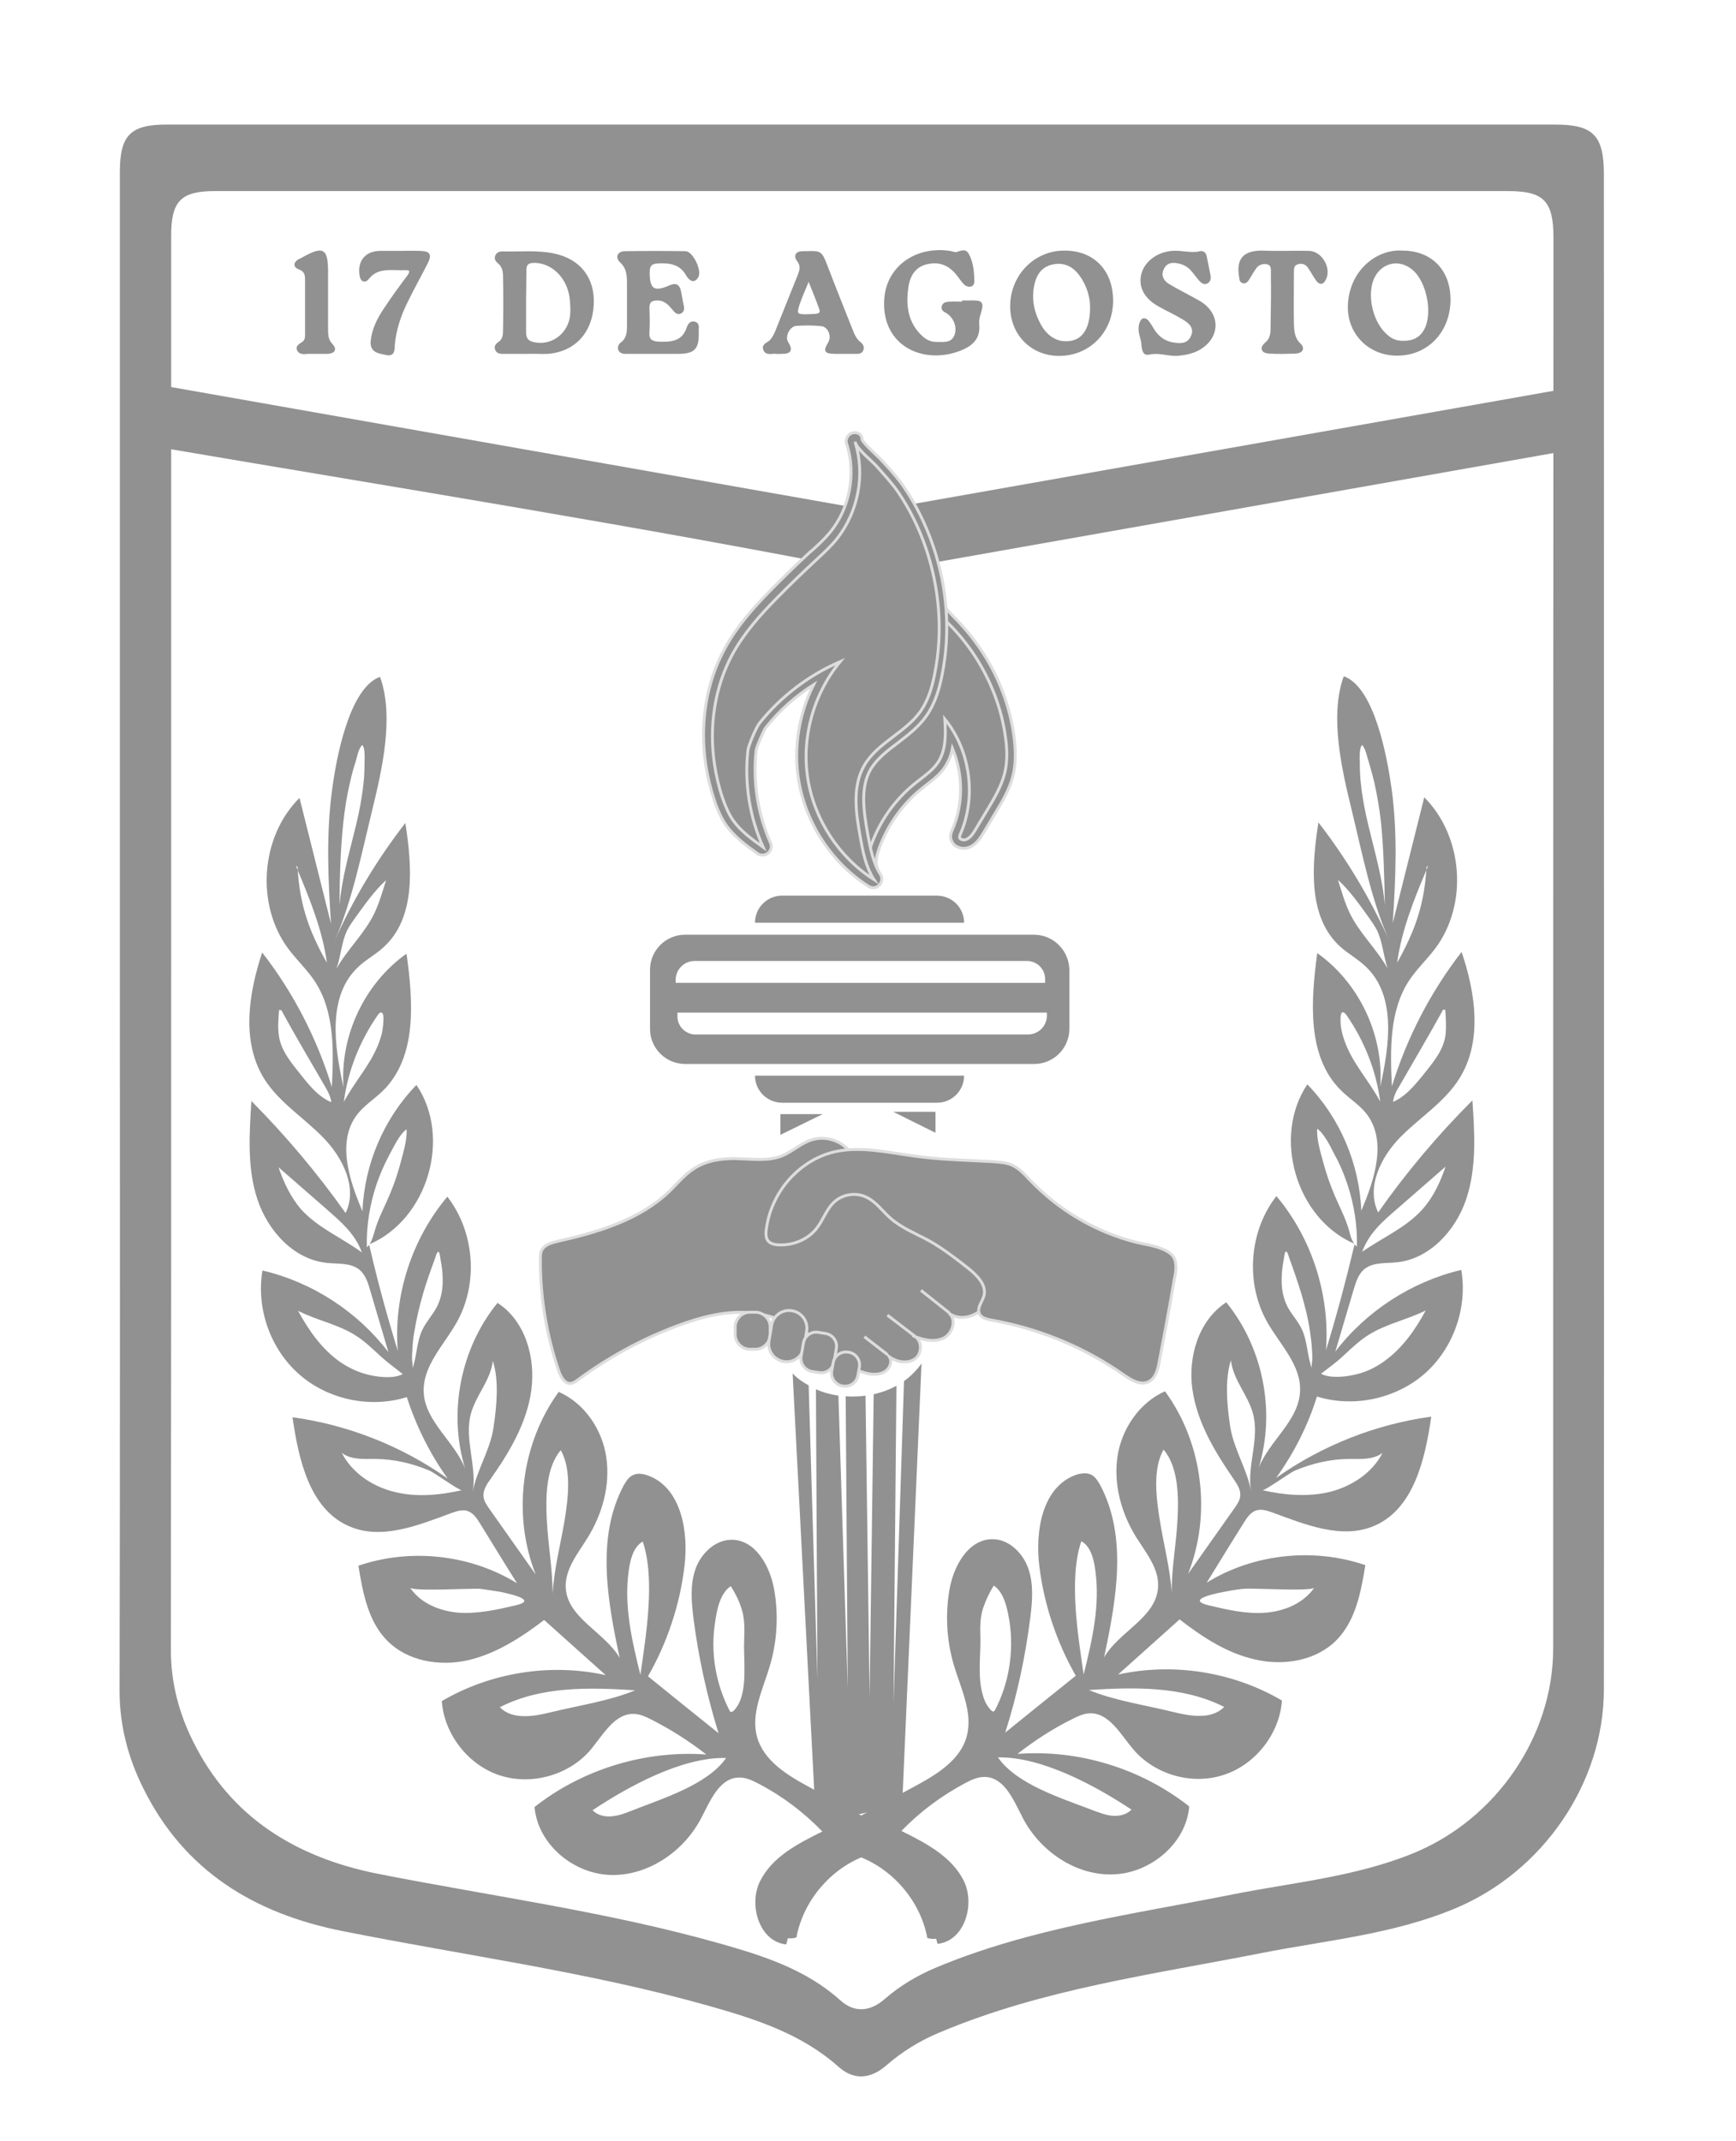 <?xml version="1.0" encoding="utf-8"?>
<!-- Generator: Adobe Illustrator 22.0.0, SVG Export Plug-In . SVG Version: 6.00 Build 0)  -->
<svg version="1.1" id="Capa_1" xmlns="http://www.w3.org/2000/svg" xmlns:xlink="http://www.w3.org/1999/xlink" x="0px" y="0px"
	 viewBox="0 0 595.3 733.9" style="enable-background:new 0 0 595.3 733.9;" xml:space="preserve">
<style type="text/css">
	.st0{fill:none;}
	.st1{fill:#919191;}
	.st2{fill:#919191;stroke:#DDDDDD;stroke-miterlimit:10;}
	.st3{fill:#919191;stroke:#919191;stroke-miterlimit:10;}
</style>
<rect id="_x3C_Sector_x3E_" x="-487.9" y="201.6" class="st0" width="47" height="12"/>
<g>
	<g>
		<path class="st1" d="M550,59.9c0-13.5-3.6-17.2-16.8-17.2c-158.7,0-317.4,0-476.1,0c-12.4,0-16,3.7-16,16.3
			c0,87.3,0,174.5,0,261.8c0,86.3,0.1,172.5-0.1,258.8c0,11.8,2.9,22.9,8.1,33.3c14,28.4,38.1,43,68.2,49c42,8.4,84.6,14,125.9,25.7
			c15.9,4.5,31.6,9.5,44.4,20.9c5.3,4.7,11,4.1,16.3-0.5c5.5-4.8,11.7-8.6,18.5-11.4c35.2-14.8,72.9-19.8,110-27.1
			c22.3-4.4,45.2-6.4,66.5-15.3C529,641.7,550,611.3,550,579C550.1,405.9,550,232.9,550,59.9z M532.6,565.1
			c0,30.1-19.6,58.4-47.6,70c-19.9,8.2-41.2,10.1-62,14.2c-34.5,6.9-69.6,11.5-102.4,25.3c-6.3,2.7-12,6.1-17.2,10.6
			c-4.9,4.3-10.3,4.9-15.2,0.5c-11.9-10.7-26.5-15.3-41.3-19.5c-38.5-10.9-78.2-16.2-117.3-23.9c-28-5.6-50.5-19.2-63.5-45.6
			c-4.8-9.7-7.5-20-7.5-31c0.1-80.4,0.1-160.7,0.1-241.1c0-81.3,0-162.6,0-243.9c0-11.7,3.3-15.2,14.9-15.2c147.8,0,295.6,0,443.5,0
			c12.3,0,15.6,3.4,15.6,16C532.6,242.8,532.6,404,532.6,565.1z"/>
		<g>
			<path class="st1" d="M299.9,196.3c-80.7-15.9-161.9-28.8-243-42.6c-0.5-0.1-6.2-1.1-6.2-1.1c1.2-6.9,2.4-13.8,3.6-20.7
				c83,14.6,166,29.3,249,43.9C302.3,182.6,301.1,189.4,299.9,196.3z"/>
			
				<rect x="296.1" y="153.7" transform="matrix(0.985 -0.174 0.174 0.985 -22.093 75.857)" class="st1" width="253" height="21"/>
		</g>
	</g>
</g>
<g>
	<g>
		<path class="st2" d="M249.7,397.2c-4,0.2-7.9,1-11.3,3.1c-3.5,2.1-6.1,5.4-9,8.2c-10.2,9.7-24.4,13.9-38.2,17
			c-2.1,0.5-4.6,1.2-5.5,3.2c-0.4,0.8-0.4,1.8-0.4,2.7c-0.1,13.2,2.1,26.4,6.4,38.8c0.7,1.9,2,4.2,4,4c0.9-0.1,1.6-0.6,2.3-1.1
			c10.4-7.7,21.9-14,33.9-18.5c8.5-3.2,17.5-5.6,26.5-4.5c9.7,1.2,18.6,6.4,26.1,12.6c4.3,3.5,8.6,7.6,14.1,8.3
			c1.8,0.2,3.7,0,5.2-1.1c1.4-1.1,2.2-3.2,1.2-4.8c2.6,1.9,6.5,2.5,9,0.5c2.5-2.1,2.1-7-1.1-7.8c3.3,1.4,7.1,2.4,10.4,1
			s4.9-6.4,2.1-8.7c4.5,3.5,11.7,0.4,13.9-4.8c3.5-8.5-2.7-16-9.1-20.6c-7.6-5.5-15.5-10.4-23.7-14.9c-3.9-2.1-8.1-4.2-10.7-7.8
			c-1.8-2.4-2.8-5.3-4.7-7.6c-3-3.6-8.2-5.1-12.7-3.7c-3.6,1.1-6.5,3.9-10,5.4c-4.7,2-10.1,1.2-15.2,1.1
			C252.1,397.1,250.9,397.1,249.7,397.2z"/>
		<line class="st2" x1="325.5" y1="450" x2="315.8" y2="442.3"/>
		<line class="st2" x1="313.7" y1="458" x2="304.3" y2="450.8"/>
		<line class="st2" x1="304.3" y1="464.3" x2="296.4" y2="458.2"/>
	</g>
	<g>
		<g>
			<path class="st2" d="M402.3,430.7c-0.3-0.4-0.7-0.9-1.2-1.2c-3.1-2.3-7.9-2.8-11.6-3.7c-13.8-3.5-26.5-11-36.3-21.3
				c-1.8-1.9-3.7-4-6.1-5.1c-2-0.9-4.2-1-6.4-1.2c-9.3-0.5-18.6-0.7-27.7-2c-8.6-1.2-17.3-3.2-25.8-1.6c-7.4,1.4-13.9,5.9-18.4,11.9
				c-2.2,3-3.9,6.4-5,10c-0.5,1.8-0.9,3.6-1.1,5.5c-0.4,4.1,2.1,4.9,6,4.7c4.3-0.2,8.6-2.2,11.3-5.6c2.3-2.9,3.4-6.7,6.2-9.2
				c2.8-2.5,7.1-3.2,10.5-1.7c3.6,1.5,5.9,5,8.8,7.5c3.8,3.3,8.7,5.2,13.1,7.6c4.8,2.7,9.2,6.1,13.5,9.5c3,2.4,6.3,5.7,5.3,9.4
				c-0.6,2.1-2.4,4-1.6,6c0.6,1.6,2.6,2,4.2,2.3c16.3,2.9,31.9,9.3,45.4,18.8c2.5,1.7,5.5,3.6,8.3,2.4c2.5-1.1,3.3-4.1,3.8-6.8
				c1.8-9.5,3.6-19,5.2-28.5C403.3,436,403.7,432.8,402.3,430.7z"/>
		</g>
		<path class="st2" d="M259,462.5h-1.8c-2.8,0-5.1-2.3-5.1-5.1v-2.5c0-2.8,2.3-5.1,5.1-5.1h1.8c2.8,0,5.1,2.3,5.1,5.1v2.5
			C264.1,460.2,261.8,462.5,259,462.5z"/>
		<path class="st2" d="M268.7,466.7L268.7,466.7c3.3,0.6,6.5-1.7,7-5l0.9-5.4c0.6-3.3-1.7-6.5-5-7l0,0c-3.3-0.6-6.5,1.7-7,5
			l-0.9,5.4C263.1,463,265.4,466.1,268.7,466.7z"/>
		<path class="st2" d="M278.4,470.1l2.5,0.4c2.4,0.4,4.7-1.2,5.1-3.7l0.8-4.6c0.4-2.4-1.2-4.7-3.7-5.1l-2.5-0.4
			c-2.4-0.4-4.7,1.2-5.1,3.7l-0.8,4.6C274.3,467.3,276,469.7,278.4,470.1z"/>
		<path class="st2" d="M288.9,475.1h0.2c2.4,0.4,4.7-1.2,5.1-3.7l0.5-2.8c0.4-2.4-1.2-4.7-3.7-5.1h-0.2c-2.4-0.4-4.7,1.2-5.1,3.7
			l-0.5,2.8C284.8,472.3,286.5,474.7,288.9,475.1z"/>
	</g>
</g>
<g>
	<path class="st1" d="M310,473.4l-3.6,110.4l1-108.8c-2.3,1.3-5,2.3-7.8,2.9l-1.4,103.6l-1.4-103.1c-1.4,0.2-2.9,0.3-4.4,0.3
		c-0.8,0-1.6,0-2.4-0.1l0.7,100.2l-3.2-100.4c-2.7-0.4-5.3-1.1-7.7-2.2l0.5,99.3l-3-100.6c-2.1-1.2-4-2.5-5.5-4.1l7.6,146.6
		c0,0,4.3,4.3,7.7,5.3s22.3-4.7,22.3-4.7l6.6-150.6C314.3,469.7,312.4,471.7,310,473.4z"/>
	<polyline class="st1" points="267.6,381.9 267.6,389 282.1,381.9 	"/>
	<polyline class="st1" points="320.8,381.1 320.8,388.3 306.3,381.1 	"/>
	<path class="st1" d="M354.6,320.4H234.9c-6.6,0-12,5.4-12,12v20.3c0,6.6,5.4,12,12,12h119.8c6.6,0,12-5.4,12-12v-20.3
		C366.6,325.8,361.2,320.4,354.6,320.4z M231.7,335.9c0-3.6,2.9-6.5,6.5-6.5h114c3.4,0,6.2,2.8,6.2,6.2v1.3H231.7V335.9z M359,348.1
		c0,3.6-2.9,6.5-6.5,6.5h-114c-3.4,0-6.2-2.8-6.2-6.2v-1.3H359V348.1z"/>
	<path class="st1" d="M330.6,316.3h-71.7l0,0c0-5.2,4.2-9.3,9.3-9.3h53C326.4,307,330.6,311.1,330.6,316.3L330.6,316.3z"/>
	<path class="st1" d="M258.9,368.7h71.7l0,0c0,5.2-4.2,9.3-9.3,9.3h-53C263.1,378,258.9,373.9,258.9,368.7L258.9,368.7z"/>
</g>
<g>
	<g>
		<path class="st2" d="M298.1,300.5c-0.4,0-0.9-0.2-1.2-0.5c-4.6-5.6-7.6-12.8-8.8-21.6c-1.1-7.4-0.8-14.9-0.4-23.1
			c0.6-13.5,1.9-26.4,9.5-36.4c3.7-4.8,8.5-8.4,13.1-11.9c1.2-0.9,2.7-2,4.5-2.4c0.3-0.1,0.6-0.1,0.8-0.1c3.2,0,6.5,3.6,9.1,6.5
			c0.6,0.6,1.1,1.2,1.5,1.6c3.5,3.5,6.7,7.4,9.5,11.6c5.6,8.6,9.3,18.4,10.6,28.4c0.7,5.1,0.6,9.2-0.3,12.9
			c-1.1,4.6-3.5,8.6-5.9,12.5l-4.5,7.5c-1.6,2.6-3.3,3.9-5.1,3.9c-0.3,0-0.6,0-1-0.1c-0.7-0.2-1.3-0.6-1.6-1.1
			c-0.7-1.1-0.2-2.3,0-2.8c4.8-10.8,3.8-23.9-2.3-34c-0.1,3.6-0.6,7.5-2.8,10.8c-1.6,2.5-3.9,4.2-6.2,5.9c-0.5,0.4-1,0.8-1.6,1.2
			c-7.1,5.6-12.6,13.4-15.4,22c-1.1,3.2-1.2,5.4-0.3,7c0.4,0.7,0.1,1.5-0.5,1.9C298.7,300.4,298.4,300.5,298.1,300.5z"/>
		<path class="st2" d="M315.6,205.9L315.6,205.9c3.2,0,7.4,5.6,9.5,7.7c3.5,3.4,6.6,7.3,9.3,11.4c5.4,8.4,9.1,17.9,10.4,27.8
			c0.6,4.1,0.7,8.3-0.3,12.3c-1.1,4.3-3.4,8.3-5.7,12.1c-1.5,2.5-3,5-4.5,7.5c-0.9,1.5-2.2,3.2-3.8,3.2c-0.2,0-0.4,0-0.6-0.1
			c-0.3-0.1-0.5-0.2-0.7-0.4c-0.3-0.4-0.1-0.9,0.1-1.4c5.6-12.8,3.5-28.7-5.3-39.5c0.3,5.1,0.5,10.6-2.4,14.9
			c-1.9,2.8-4.8,4.7-7.4,6.8c-7.4,5.8-13,13.8-15.9,22.8c-0.9,2.7-1.5,5.7-0.2,8.2c-4.8-5.9-7.4-13.3-8.5-20.9
			c-1.1-7.5-0.8-15.2-0.4-22.8c0.6-12.4,1.7-25.7,9.2-35.6c3.5-4.6,8.2-8.2,12.8-11.7c1.2-0.9,2.4-1.8,3.9-2.1
			C315.2,205.9,315.4,205.9,315.6,205.9 M315.6,202.9L315.6,202.9L315.6,202.9c-0.4,0-0.8,0-1.2,0.1c-2.1,0.5-3.8,1.7-5.1,2.7
			c-4.7,3.6-9.6,7.3-13.4,12.2c-7.9,10.4-9.2,23.5-9.8,37.2c-0.4,8.3-0.6,15.8,0.5,23.4c1.3,9,4.4,16.6,9.2,22.3
			c0.6,0.7,1.4,1.1,2.3,1.1c0.6,0,1.1-0.2,1.7-0.5c1.3-0.8,1.7-2.5,1-3.9c-0.6-1.2-0.5-3.1,0.4-5.9c2.8-8.3,8.1-15.9,14.9-21.3
			c0.5-0.4,1-0.8,1.5-1.2c2.3-1.8,4.8-3.6,6.5-6.3c1.3-2,2.1-4.1,2.5-6.3c3.7,8.9,3.8,19.3-0.1,28.1c-0.3,0.6-1.1,2.4,0.1,4.2
			c0.5,0.9,1.4,1.5,2.5,1.8c0.4,0.1,0.9,0.2,1.3,0.2c2.4,0,4.6-1.6,6.4-4.6l3.8-6.3l0.7-1.2c2.3-3.8,4.9-8.1,6.1-12.9
			c0.9-3.8,1-8.1,0.3-13.4c-1.4-10.2-5.1-20.2-10.9-29c-2.8-4.3-6.1-8.3-9.7-11.9c-0.4-0.4-0.9-1-1.5-1.6
			C322.9,206.8,319.5,202.9,315.6,202.9L315.6,202.9z"/>
	</g>
	<g>
		<path class="st2" d="M299.6,302.8c-0.3,0-0.6-0.1-0.8-0.2c-12.4-7.9-21.1-21.2-23.4-35.7c-1.9-12.5,1-25.6,7.8-36.2
			c-8.3,4.4-15.7,10.6-21.6,17.9c-1.1,1.4-3.5,7.3-3.7,8.4c-1.2,11.1,0.5,22.4,5,32.6c0.3,0.6,0.1,1.3-0.4,1.8
			c-0.3,0.2-0.6,0.3-1,0.3c-0.3,0-0.6-0.1-0.9-0.3c-3.7-2.6-7.9-5.6-10.7-9.7c-1.8-2.7-3-5.7-3.7-8c-1.3-3.9-2.3-7.9-2.9-11.9
			c-2.1-13.7,0.2-27.4,6.3-38.7c4.1-7.5,9.7-13.7,15.2-19.4c4-4.1,8.5-8.5,13.7-13.3l0.5-0.4c2.3-2.1,4.6-4.3,6.6-6.7
			c7-8.6,9.4-20.9,6-31.5v-0.2c-0.2-0.8,0.2-1.6,1-1.9c0.1,0,0.3-0.1,0.4-0.1c0.6,0,1.2,0.4,1.4,1v0.1c0.5,1.5,3,3.8,4.8,5.5
			c0.9,0.9,1.8,1.7,2.4,2.4l1.2,1.4c2.1,2.4,4.3,4.8,6.2,7.6c4,6,7.3,12.5,9.7,19.6c4.9,14.3,5.9,29.5,3,43.9
			c-0.8,4-2.1,9.1-5.2,13.4c-2.6,3.6-6.1,6.3-9.5,8.9c-3.8,2.9-7.5,5.7-9.7,9.6c-3.8,6.6-2.7,14.8-1.1,23.4c0.8,4.6,1.8,9.9,4.5,14
			c0.4,0.6,0.3,1.4-0.2,1.9C300.4,302.7,300,302.8,299.6,302.8z"/>
		<path class="st2" d="M293.2,151.3v0.1C293.2,151.4,293.2,151.4,293.2,151.3 M293.2,151.5c0.9,2.7,5.6,6.3,7.5,8.4
			c2.5,2.9,5.1,5.6,7.3,8.8c4,5.9,7.2,12.4,9.5,19.2c4.7,13.8,5.9,28.8,3,43.2c-0.9,4.5-2.2,9-4.9,12.8
			c-5.2,7.3-14.9,10.8-19.3,18.6c-4.1,7.2-2.8,16.2-1.3,24.4c0.9,5.1,1.9,10.3,4.7,14.6c-12-7.6-20.5-20.6-22.7-34.7s2-29,11.1-40
			c-10.7,4.6-20.3,11.9-27.6,21c-1.3,1.6-3.8,7.8-4,9.2c-1.3,11.3,0.5,23,5.2,33.4l0,0c-3.8-2.7-7.6-5.4-10.3-9.2
			c-1.6-2.3-2.7-5-3.6-7.6c-1.3-3.8-2.2-7.7-2.8-11.7c-1.9-12.8,0-26.3,6.2-37.7c3.9-7.1,9.3-13.2,15-19c4.4-4.5,9-8.9,13.6-13.2
			c2.5-2.3,5-4.6,7.2-7.3C294.3,175.4,296.8,162.6,293.2,151.5 M293.2,148.3c-0.3,0-0.6,0-0.9,0.1c-1.6,0.5-2.5,2.2-2,3.7
			c0,0.1,0,0.1,0.1,0.2c3.2,10.1,1,21.9-5.7,30.1c-1.9,2.3-4.1,4.4-6.5,6.5l-0.5,0.4c-5.2,4.8-9.7,9.2-13.8,13.4
			c-5.6,5.7-11.3,12.1-15.4,19.7c-6.3,11.5-8.6,25.6-6.5,39.6c0.6,4.1,1.6,8.2,2.9,12.2c0.8,2.4,2,5.5,3.9,8.4c3,4.3,7.2,7.3,11,10
			l0,0c0.5,0.4,1.1,0.5,1.7,0.5c0.7,0,1.4-0.2,1.9-0.7c1-0.9,1.4-2.3,0.8-3.5c-4.4-10-6.1-21-4.9-31.8c0.2-1.2,2.5-6.6,3.3-7.7
			c4.6-5.8,10.2-10.8,16.4-14.7c-5,9.9-6.9,21.4-5.2,32.3c2.3,14.9,11.3,28.7,24,36.8c0.5,0.3,1.1,0.5,1.6,0.5
			c0.8,0,1.6-0.3,2.1-0.9c1-1,1.2-2.6,0.4-3.7c-2.5-3.9-3.4-8.8-4.3-13.5c-1.5-8.3-2.6-16.3,0.9-22.4c2.1-3.6,5.6-6.3,9.3-9.1
			c3.5-2.7,7.1-5.4,9.8-9.2c3.2-4.5,4.6-9.8,5.4-13.9c3-14.7,1.9-30.2-3.1-44.7c-2.5-7.2-5.8-13.9-9.9-19.9
			c-1.9-2.8-4.1-5.3-6.3-7.7c-0.4-0.4-0.8-0.9-1.2-1.3c-0.7-0.8-1.6-1.6-2.5-2.5c-1.5-1.4-3.9-3.7-4.4-4.8v-0.1
			C295.6,149.1,294.4,148.3,293.2,148.3L293.2,148.3z"/>
	</g>
	<path class="st2" d="M259.1,249.2"/>
</g>
<g>
	<path class="st1" d="M329.4,652.5c-0.8-6.4-6-11.4-11.1-15.3c-12.6-9.8-27-17.1-41.1-24.8c-7.4-4-15.3-8.9-17.6-17
		c-2.2-8.1,2-16.3,4.4-24.4c2.5-8.4,3-17.4,1.5-26c-1.4-8.1-6.4-17.2-14.6-17.2c-5.7,0-10.5,4.7-12.4,10c-1.9,5.4-1.4,11.2-0.7,16.9
		c1.7,13.3,4.6,26.5,8.6,39.4c-8.1-6.5-16.2-13-24.2-19.5c6.6-11.5,10.9-24.4,12.5-37.6c1.5-12-1.1-27-12.4-31.2
		c-1.7-0.6-3.7-1-5.4-0.1c-1.4,0.7-2.3,2.2-3.1,3.6c-9.4,17.8-5.5,39.4-1.3,59c-5.2-8.9-17.8-13.6-18.5-23.9
		c-0.4-6.4,4.1-11.8,7.5-17.3c5.1-8.2,7.8-18,6.4-27.6s-7.5-18.5-16.3-22.4c-12.9,17.7-16,42.2-7.9,62.6c-5.3-7.5-10.6-15-15.9-22.5
		c-0.9-1.3-1.9-2.7-2-4.3c-0.2-2.1,1.1-4.1,2.4-5.9c6.5-9.2,12.5-19.3,14-30.5s-2.1-23.8-11.6-29.9c-12.7,15.6-17,37.6-11.1,56.8
		c-3.7-9.4-13.8-16.2-14.2-26.2c-0.4-9,6.9-16.1,11.3-23.9c7.5-13.3,6.2-31-3.2-43.1c-12.2,14.5-18.5,33.9-17,52.8
		c-3.7-12-7-24.1-9.8-36.3c-0.2,0.3-0.5,0.6-0.8,0.8c-0.2-7.3,1-14.6,3.3-21.5c1.2-3.5,2.7-6.9,4.4-10.1c1.5-2.7,3.4-7,5.9-8.8
		c0.3,3.6-1.2,8.2-2.1,11.7c-1,3.8-2.3,7.5-3.8,11c-1.7,4-3.8,7.9-5,12.1c-0.5,1.6-0.9,3.3-1.8,4.6c19.9-8.5,28.3-36.6,16.1-54.6
		c-11.2,11.5-17.9,27.3-18.5,43.3c-4.6-10.7-8.9-24-1.8-33.2c2.4-3.1,5.9-5.3,8.7-8c11.9-11.6,10.5-30.7,8.2-47.1
		c-14.4,10.2-22.9,28.2-21.6,45.8c-3.2-14.2-5.6-31.4,5.1-41.3c2.6-2.5,5.9-4.2,8.5-6.6c11.3-10.1,9.9-27.8,7.6-42.7
		c-9.7,12.5-17.9,26.1-24.3,40.5c6-13.5,9.4-30.4,12.9-44.8c3.3-13.5,7.7-32.2,2.7-45.8c-10.7,3.9-15.1,28.6-16.4,38.6
		c-2.1,15.2-1.4,30.7-0.4,46c-3.6-14.4-7.2-28.7-10.8-43.1c-13.4,13.3-15.1,36.8-3.7,51.9c2.8,3.7,6.3,7,8.9,10.9
		c6.9,10.4,6.5,23.8,5.9,36.3c-5.1-16.6-13.2-32.4-23.9-46.1c-4.7,14.2-7.2,30.6,0.7,43.3c5.1,8.1,13.6,13.3,20.3,20.2
		s11.8,17.2,7.6,25.8c-9.7-13.7-20.5-26.5-32.3-38.4c-0.7,11.4-1.5,23,2.1,33.8s12.5,20.6,23.9,21.7c3.8,0.4,8-0.1,11,2.3
		c2.1,1.7,3,4.5,3.7,7c2.1,7.1,4.2,14.2,6.3,21.3c-10.6-13.9-26.1-24-43.2-28c-2.2,13,2.7,26.9,12.6,35.6s24.4,11.7,36.9,7.8
		c3.2,9.9,7.9,19.4,14,27.9c-15.7-11.1-34.1-18.4-53.2-21c2.1,14.6,5.9,31.6,19.5,37.4c11.1,4.8,23.7-0.4,35.1-4.6
		c1.7-0.6,3.6-1.2,5.3-0.7c2,0.6,3.3,2.5,4.4,4.3c4.2,6.8,8.4,13.7,12.7,20.5c-16.1-9.9-36.6-12.1-54.4-6c1.5,9.2,3.3,19,9.8,25.6
		c6.9,7.1,18,9,27.7,6.8s18.3-7.8,26.2-13.8c7,6.3,14.1,12.6,21.1,18.9c-19-4.2-39.5-0.9-56.2,8.9c0.8,11.4,9.1,22,20,25.5
		s23.8-0.2,31.1-8.9c4.3-5.2,8.3-12.6,15-12.2c2,0.1,3.9,1,5.7,1.9c6.7,3.4,13,7.4,18.9,12c-20.9-1.5-42.4,5-58.9,18
		c1.1,12.8,13.4,23,26.2,23.3s25-8.1,30.9-19.4c3.1-5.9,6.2-13.8,12.9-14c2.4-0.1,4.7,1,6.8,2.1c8.1,4.2,15.5,9.8,21.9,16.4
		c-8.3,4.1-17.1,8.6-21.3,16.9c-4.2,8.2-0.3,20.9,8.9,21.8c3.1-12.7,11.5-24.1,22.7-30.9c12.9,3.9,23.2,15.4,25.7,28.7
		C324.2,666.2,330.2,658.9,329.4,652.5z M119,319c0.8-1.6,1.8-3,2.8-4.4c3.2-4.4,6.6-9.3,10.6-12.9c-1.2,3.8-2.3,7.7-4,11.3
		c-3.3,6.9-9.2,12.3-13,19C116.9,327.7,117.1,323,119,319z M117.7,282.2c0.5-4.7,1.2-9.3,2.3-13.9c0.5-2.3,1.1-4.7,1.9-7
		c0.5-1.7,1-4.7,2.3-5.9c1.1,0.9,0.8,4.9,0.8,6.3c0,2.4-0.1,4.8-0.4,7.2c-0.5,4.7-1.4,9.3-2.5,13.9c-2.2,9.1-4.9,18.2-5.7,27.6
		C116.5,301,116.7,291.6,117.7,282.2z M102.1,298.3c-0.2-0.5-0.4-1-0.6-1.5l0.5,0.3C102.1,297.5,102.1,297.9,102.1,298.3
		c4.3,10.3,8.5,20.7,10,31.7C106,319.3,102.9,310.3,102.1,298.3z M103.8,369.2c-3.4-4.3-7.5-8.8-8.2-14.4c-0.4-2.9-0.1-5.8,0.1-8.6
		c0.5,0,0.8,0.1,1.2,0.3h-0.3c4.8,8.8,9.9,17.4,14.9,26c1,1.7,1.9,3.4,2.1,5.3C109.5,376.1,106.5,372.6,103.8,369.2z M129.5,348
		c0.6-0.8,1-1.1,1.4-0.9s0.6,0.9,0.6,1.9c0,1.7-0.2,3.3-0.5,5c-0.8,3.3-2.2,6.4-3.9,9.3c-2.9,4.9-6.5,9.4-9.2,14.4
		C119.3,367,123.4,356.8,129.5,348z M103.4,414.7c-3.7-4.2-6.1-9.4-7.9-14.6l0,0c5.5,4.8,10.9,9.5,16.4,14.3
		c5,4.4,9.8,8.4,12.2,14.9C117.2,424.3,109.1,420.9,103.4,414.7z M127,471.4c-3.7-0.8-7.2-2.4-10.3-4.5
		c-6.3-4.4-10.8-10.8-14.5-17.6c6.4,3.3,13.7,4.6,19.8,8.5c3,1.9,5.6,4.4,8.2,6.8c2.5,2.3,5.2,4.3,7.9,6.4
		C135.1,472.6,130.3,472.1,127,471.4z M141.4,469.2c0.3-0.8-0.1-2.4-0.1-3.2c0-1.1,0-2.2,0.1-3.2c0.1-2.1,0.3-4.3,0.7-6.4
		c0.7-4.3,1.7-8.5,2.9-12.7s2.7-8.3,4.2-12.4c0.2-0.4,0.5-2.1,1.1-2.2h0.1c0.4,0.1,0.6,2.4,0.7,2.8c0.4,2.1,0.7,4.3,0.7,6.5
		c0.1,3.3-0.5,6.7-2,9.6c-1.4,2.7-3.6,5-4.9,7.7C142.8,459.9,143,464.9,141.4,469.2z M135.3,511.4c-7.5-1.8-14.6-6.5-18.1-13.4
		c3.1,2.4,7.4,2.1,11.3,2.1c6.5,0,12.9,1.5,18.8,4c1.5,0.6,10.2,6.9,11.1,6.7C150.8,512.5,142.8,513.3,135.3,511.4z M162.1,511.4
		c1.5-8.9-3-18.2-0.6-26.9c1.8-6.4,6.7-11.3,7.5-18c2.2,6.7,1.3,15.8,0.2,23C168.1,497,163.4,504.1,162.1,511.4z M176.7,550.3
		c-6.4,1.5-12.8,2.9-19.3,2.5c-6.5-0.5-13.2-3.2-16.8-8.6c0.9,1.4,21.1,0.2,23.9,0.4c0.9,0.1,3.7,0.5,6.8,1
		C177.2,546.8,183.8,548.7,176.7,550.3z M189.5,546.3c0-8.5-1.6-17-2-25.5c-0.4-7.5-0.3-17.8,4.8-23.7c3.8,6.7,2.5,16.7,1.3,24.1
		C192.2,529.5,190,537.8,189.5,546.3z M189,586.9c-6,1.5-13.3,2.7-17.6-1.7c14.2-7.3,30.9-6.8,46.4-5.8
		C209.2,583,198.4,584.6,189,586.9z M215.6,538.4c0.5-3.6,1.5-8.1,4.8-10c4.4,12.9,1.1,32.3-0.8,45.7
		C216.7,562.4,213.9,550.4,215.6,538.4z M216.5,620.7c-2.2,0.9-4.4,1.7-6.8,1.9c-2.4,0.2-4.9-0.4-6.5-2.1
		c12.2-8.1,30.7-18.3,45.8-17.9C242.5,611.9,226.8,616.6,216.5,620.7z M254.4,581.1c-0.5,2-1.4,3.8-2.7,5.2
		c-0.3,0.3-0.7,0.6-1.1,0.5c-0.3-0.1-0.4-0.4-0.5-0.6c-4.7-9.2-6.5-19.8-4.9-30c0.6-4.3,1.7-10.1,5.4-12.5c1.5,2.3,2.9,5.1,3.7,7.8
		c1.1,3.3,1,6.9,0.9,10.4C254.9,567.2,256,575.1,254.4,581.1z"/>
	<path class="st1" d="M273.1,664.1c2.5-13.3,12.8-24.8,25.7-28.7c11.2,6.8,19.5,18.2,22.7,30.9c9.2-0.9,13.1-13.5,8.9-21.8
		c-4.2-8.2-13-12.8-21.3-16.9c6.4-6.6,13.8-12.1,21.9-16.4c2.1-1.1,4.4-2.2,6.8-2.1c6.7,0.2,9.8,8,12.9,14
		c5.9,11.4,18.1,19.8,30.9,19.4c12.8-0.3,25.2-10.6,26.2-23.3c-16.5-13-37.9-19.6-58.9-18c5.9-4.6,12.2-8.7,18.9-12
		c1.8-0.9,3.7-1.8,5.7-1.9c6.7-0.4,10.7,7.1,15,12.2c7.4,8.8,20.2,12.5,31.1,8.9c10.9-3.5,19.2-14.1,20-25.5
		c-16.7-9.8-37.2-13.1-56.2-8.9c7-6.3,14.1-12.6,21.1-18.9c7.9,6.1,16.4,11.7,26.2,13.8c9.7,2.2,20.8,0.3,27.7-6.8
		c6.5-6.7,8.3-16.4,9.8-25.6c-17.8-6.1-38.4-3.9-54.4,6c4.2-6.8,8.4-13.7,12.7-20.5c1.1-1.8,2.4-3.7,4.4-4.3
		c1.7-0.5,3.6,0.1,5.3,0.7c11.4,4.2,24,9.4,35.1,4.6c13.5-5.8,17.4-22.8,19.5-37.4c-19.1,2.6-37.5,9.9-53.2,21
		c6.1-8.5,10.9-17.9,14-27.9c12.6,3.9,27,0.8,36.9-7.8c9.9-8.7,14.8-22.6,12.6-35.6c-17,4-32.6,14.1-43.2,28
		c2.1-7.1,4.2-14.2,6.3-21.3c0.8-2.6,1.6-5.3,3.7-7c3-2.4,7.2-1.9,11-2.3c11.3-1.1,20.3-10.9,23.9-21.7c3.6-10.8,2.9-22.5,2.1-33.8
		c-11.8,11.8-22.7,24.7-32.3,38.4c-4.2-8.6,0.9-19,7.6-25.8s15.2-12,20.3-20.2c7.9-12.7,5.5-29.2,0.7-43.3
		c-10.7,13.8-18.8,29.5-23.9,46.1c-0.6-12.5-0.9-25.9,5.9-36.3c2.6-3.9,6.1-7.2,8.9-10.9c11.4-15.1,9.7-38.5-3.7-51.9
		c-3.6,14.4-7.2,28.7-10.8,43.1c1-15.3,1.7-30.8-0.4-46c-1.4-10.1-5.7-34.8-16.4-38.6c-5,13.6-0.6,32.3,2.7,45.8
		c3.5,14.4,6.8,31.3,12.9,44.8c-6.5-14.4-14.6-28-24.3-40.5c-2.3,14.9-3.7,32.6,7.6,42.7c2.7,2.4,5.9,4.1,8.5,6.6
		c10.7,9.9,8.3,27.1,5.1,41.3c1.3-17.6-7.2-35.6-21.6-45.8c-2.2,16.4-3.6,35.6,8.2,47.1c2.8,2.8,6.3,4.9,8.7,8
		c7.1,9.2,2.8,22.5-1.8,33.2c-0.6-16-7.3-31.8-18.5-43.3c-12.1,18-3.8,46.1,16.1,54.6c-1-1.3-1.4-3-1.8-4.6c-1.2-4.2-3.3-8.1-5-12.1
		c-1.5-3.6-2.8-7.3-3.8-11c-0.9-3.5-2.4-8-2.1-11.7c2.5,1.8,4.5,6.1,5.9,8.8c1.8,3.2,3.2,6.6,4.4,10.1c2.3,6.9,3.5,14.2,3.3,21.5
		c-0.3-0.2-0.6-0.5-0.8-0.8c-2.9,12.2-6.1,24.3-9.8,36.3c1.4-18.9-4.8-38.3-17-52.8c-9.4,12-10.7,29.8-3.2,43.1
		c4.4,7.8,11.8,14.9,11.3,23.9c-0.5,10.1-10.5,16.8-14.2,26.2c5.9-19.2,1.6-41.2-11.1-56.8c-9.5,6.2-13.2,18.7-11.6,29.9
		s7.6,21.2,14,30.5c1.2,1.8,2.6,3.7,2.4,5.9c-0.1,1.6-1.1,3-2,4.3c-5.3,7.5-10.6,15-15.9,22.5c8.1-20.4,5.1-44.8-7.9-62.6
		c-8.8,3.9-14.9,12.9-16.3,22.4s1.3,19.4,6.4,27.6c3.4,5.4,8,10.9,7.5,17.3c-0.7,10.3-13.3,15-18.5,23.9c4.2-19.7,8.1-41.2-1.3-59
		c-0.8-1.4-1.7-2.9-3.1-3.6c-1.6-0.8-3.6-0.5-5.4,0.1c-11.4,4.2-13.9,19.2-12.4,31.2c1.6,13.2,5.9,26,12.5,37.6
		c-8.1,6.5-16.2,13-24.2,19.5c4.1-12.8,6.9-26,8.6-39.4c0.7-5.6,1.2-11.5-0.7-16.9c-1.9-5.4-6.8-10.1-12.4-10
		c-8.2,0.1-13.2,9.2-14.6,17.2c-1.5,8.6-1,17.6,1.5,26c2.4,8,6.6,16.3,4.4,24.4c-2.2,8.1-10.2,13-17.6,17
		c-14.1,7.7-28.5,14.9-41.1,24.8c-5.1,4-10.2,8.9-11.1,15.3C261,658.8,267,666.1,273.1,664.1z M475.8,331.9c-3.8-6.7-9.7-12.1-13-19
		c-1.7-3.6-2.8-7.5-4-11.3c4,3.6,7.4,8.5,10.6,12.9c1,1.4,2,2.9,2.8,4.4C474.1,322.9,474.4,327.6,475.8,331.9z M474.9,310.4
		c-0.8-9.4-3.5-18.4-5.7-27.6c-1.1-4.6-2-9.2-2.5-13.9c-0.3-2.4-0.4-4.8-0.4-7.2c0-1.5-0.3-5.4,0.8-6.3c1.2,1.2,1.7,4.2,2.3,5.9
		c0.7,2.3,1.3,4.6,1.9,7c1,4.6,1.8,9.2,2.3,13.9C474.5,291.5,474.7,301,474.9,310.4z M479.1,330c1.5-11,5.7-21.5,10-31.7
		c0-0.4,0.1-0.8,0.1-1.2l0.5-0.3c-0.2,0.5-0.4,1-0.6,1.5C488.3,310.2,485.2,319.2,479.1,330z M477.7,377.7c0.2-1.9,1.1-3.7,2.1-5.3
		c5-8.7,10.1-17.3,14.9-26h-0.3c0.4-0.2,0.7-0.4,1.2-0.3c0.2,2.8,0.4,5.8,0.1,8.6c-0.7,5.6-4.8,10.1-8.2,14.4
		C484.7,372.5,481.7,376,477.7,377.7z M473.3,377.6c-2.7-5-6.3-9.5-9.2-14.4c-1.7-2.9-3.1-6-3.9-9.3c-0.4-1.6-0.6-3.3-0.5-5
		c0-0.9,0.2-1.7,0.6-1.9c0.3-0.1,0.8,0.1,1.4,0.9C467.8,356.7,471.9,366.9,473.3,377.6z M467.1,429.1c2.4-6.5,7.1-10.5,12.2-14.9
		c5.5-4.8,10.9-9.5,16.4-14.3l0,0c-1.8,5.3-4.2,10.5-7.9,14.6C482.2,420.8,474.1,424.2,467.1,429.1z M453,470.9
		c2.7-2.1,5.4-4,7.9-6.4c2.6-2.4,5.2-4.9,8.2-6.8c6.1-3.9,13.4-5.3,19.8-8.5c-3.6,6.7-8.2,13.2-14.5,17.6c-3.1,2.2-6.6,3.8-10.3,4.5
		C460.9,472,456.1,472.5,453,470.9z M446.4,455.6c-1.3-2.8-3.5-5-4.9-7.7c-1.5-2.9-2.1-6.3-2-9.6c0-2.2,0.3-4.4,0.7-6.5
		c0.1-0.4,0.3-2.7,0.7-2.8h0.1c0.6,0.1,0.9,1.7,1.1,2.2c1.5,4.1,2.9,8.2,4.2,12.4c1.2,4.2,2.3,8.4,2.9,12.7c0.3,2.1,0.6,4.3,0.7,6.4
		c0.1,1.1,0.1,2.2,0.1,3.2c0,0.8-0.4,2.5-0.1,3.2C448.2,464.8,448.4,459.8,446.4,455.6z M432.9,510.8c0.9,0.2,9.6-6.1,11.1-6.7
		c6-2.5,12.3-4,18.8-4c3.9,0,8.2,0.3,11.3-2.1c-3.5,6.9-10.6,11.5-18.1,13.4C448.4,513.2,440.4,512.5,432.9,510.8z M421.9,489.3
		c-1.1-7.1-2-16.3,0.2-23c0.8,6.7,5.7,11.7,7.5,18c2.5,8.7-2.1,18-0.6,26.9C427.8,504,423.2,497,421.9,489.3z M420,545.6
		c3-0.6,5.9-1,6.8-1c2.9-0.3,23,1,23.9-0.4c-3.7,5.4-10.3,8.1-16.8,8.6s-13-1-19.3-2.5C407.4,548.6,414,546.7,420,545.6z M397.7,521
		c-1.2-7.4-2.5-17.4,1.3-24.1c5.1,5.9,5.2,16.2,4.8,23.7c-0.4,8.5-2.1,17-2,25.5C401.3,537.7,399,529.4,397.7,521z M373.4,579.3
		c15.5-1,32.2-1.4,46.4,5.8c-4.3,4.4-11.6,3.2-17.6,1.7C392.9,584.5,382,582.9,373.4,579.3z M371.6,574c-1.9-13.3-5.2-32.8-0.8-45.7
		c3.3,1.8,4.3,6.3,4.8,10C377.3,550.3,374.5,562.3,371.6,574z M342.2,602.4c15.1-0.3,33.6,9.8,45.8,17.9c-1.6,1.7-4.2,2.3-6.5,2.1
		c-2.4-0.2-4.6-1.1-6.8-1.9C364.4,616.5,348.8,611.8,342.2,602.4z M336.2,561.7c-0.1-3.5-0.2-7.1,0.9-10.4c0.9-2.7,2.2-5.5,3.7-7.8
		c3.7,2.5,4.7,8.3,5.4,12.5c1.5,10.2-0.2,20.9-4.9,30c-0.1,0.2-0.3,0.5-0.5,0.6c-0.4,0.2-0.8-0.2-1.1-0.5c-1.3-1.4-2.2-3.2-2.7-5.2
		C335.2,575,336.3,567.1,336.2,561.7z"/>
</g>
<g>
	<path class="st3" d="M180.1,120.8c-2.5,0-4.9,0-7.4,0c-0.9,0-2,0-2.4-1c-0.5-1.1,0.3-1.8,1.1-2.3c1.5-1.1,1.6-2.8,1.6-4.4
		c0.1-6.1,0.1-12.1,0-18.2c0-1.9-0.3-3.7-1.9-5c-0.6-0.5-1.2-1.2-0.8-2.1c0.4-1,1.4-1.2,2.3-1.1c5.8,0.1,11.7-0.5,17.4,0.7
		c8.8,1.9,13.6,8.2,13.1,17.1c-0.5,9.3-6.2,15.5-15.1,16.3C185.5,120.9,182.8,120.7,180.1,120.8
		C180.1,120.7,180.1,120.8,180.1,120.8z M179.9,103.1c0,3.6,0,7.2,0,10.8c0,2,0.7,3.3,2.8,3.8c5.2,1.3,10.4-1.4,12.5-6.4
		c1.2-2.8,0.9-5.8,0.7-8.6c-0.7-7.5-6.2-13-12.6-13.1c-2.3,0-3.4,0.8-3.3,3.3C180,96.4,179.9,99.8,179.9,103.1z"/>
	<path class="st3" d="M381.2,103.1c0,10.4-7.8,18.4-18,18.4c-9.3,0-16.3-7-16.3-16.5c0-10.4,8.1-18.7,18.2-18.6
		C374.9,86.4,381.2,93,381.2,103.1z M374.3,105.6c0.1-3.4-1-7.7-3.7-11.4c-2.3-3.2-5.4-4.8-9.4-4.1c-3.9,0.7-6,3.3-6.9,7
		c-1.2,5-0.3,9.8,2.1,14.2c2.6,4.9,6.9,7,11.5,5.9C371.9,116.2,374.3,112.3,374.3,105.6z"/>
	<path class="st3" d="M480.9,86.4c9.7,0,16,6.4,16,16.3c0,10.8-7.6,18.8-17.9,18.7c-9.3,0-16.5-7.1-16.3-16.5
		C463,93.2,472.2,85.8,480.9,86.4z M481.2,117.3c3.7,0.1,6.3-1.4,7.8-4.5c2.8-5.6,0.7-16.2-4-20.4c-5-4.6-12-2.9-14.5,3.4
		c-2.3,6.2,0,15.3,5.1,19.5C477.2,116.7,479.1,117.4,481.2,117.3z"/>
	<path class="st3" d="M330.4,103.5c0.5,0,0.9,0,1.4,0c5.2-0.1,5.2-0.1,3.8,4.7c-0.3,1-0.4,2.1-0.3,3.1c0.4,4.1-1.7,6.5-5.3,8.1
		c-13,5.6-27.9-1.2-26.2-17.7c1.1-10.2,10.5-16.9,21.9-15.2c0.6,0.1,1.1,0.3,1.7,0.4c1.5,0.2,3.3-1.7,4.4,0.4c1.5,2.8,1.8,6,1.8,9.2
		c0,1.6-1.6,1.6-2.6,0.7c-0.9-0.9-1.6-2-2.4-3c-2.6-3.4-6-5.1-10.4-4.2c-4.3,0.8-6.4,3.9-7.1,7.8c-1.1,6.7-0.4,13.1,5.1,18
		c1.4,1.2,3,1.9,4.8,1.9c2.5,0,5.4,0.5,6.7-2.5c1.2-3-0.1-6.5-2.9-8.3c-0.7-0.4-1.6-0.7-1.4-1.7c0.2-1.2,1.3-1.2,2.2-1.3
		c1.5-0.1,3,0,4.6,0C330.4,103.6,330.4,103.5,330.4,103.5z"/>
	<path class="st3" d="M225.1,120.8c-3.4,0-6.8,0-10.2,0c-0.9,0-2,0-2.4-1c-0.3-0.8,0.1-1.6,0.8-2.1c2-1.5,2.2-3.7,2.2-6
		c0-4.8,0-9.6,0-14.4c0-2.8-0.1-5.5-2.5-7.7c-1.6-1.5-0.7-3,1.3-3c6.9-0.1,13.8-0.1,20.7,0c2.2,0,5.2,6.2,4,8.2
		c-1.2,2.1-2.5,0.6-3.2-0.5c-2.3-4.2-6-4.7-10.2-4.5c-2.3,0.1-3.3,1-3.3,3.4c-0.1,6.1,1.8,7.6,7.4,5.1c2-0.9,2.9-0.4,3.3,1.5
		c0.4,1.7,0.6,3.4,1,5.1c0.2,0.9,0.1,1.7-0.7,2.1c-0.9,0.5-1.6-0.3-2.1-0.9c-1.5-1.8-3-3.6-5.7-3.6c-2.1,0-3.3,0.6-3.3,3
		c0.1,2.8,0.2,5.6,0,8.4c-0.2,2.5,0.9,3.5,3.4,3.7c4.5,0.2,8.7,0,10.4-5.3c0.3-0.8,0.8-1.8,2-1.6c1.5,0.3,1.1,1.6,1.1,2.6
		c0.2,6.2-1,7.5-7,7.5C230,120.8,227.5,120.8,225.1,120.8z"/>
	<path class="st3" d="M403.3,121.5c-3.1,0-6.1-1.2-9.5-0.4c-2.1,0.4-1.7-2.9-2.1-4.5c-0.6-2.2-1.4-4.5,0-6.7
		c0.4-0.6,1.4-0.2,1.8,0.4c0.7,0.9,1.3,1.9,1.9,2.9c1.5,2.4,3.6,4,6.4,4.6c2.7,0.5,5.6,0.7,7-2.3c1.5-3.2-0.7-5.1-3.1-6.5
		c-2.6-1.6-5.4-2.8-8-4.3c-4.8-2.6-6.8-6.3-5.9-10.4c1-4.3,5.2-7.4,10.1-7.8c3.3-0.3,6.5,0.9,9.7,0.1c0.9-0.2,1.5,0.4,1.7,1.3
		c0.4,2.2,0.9,4.3,1.3,6.5c0.2,0.9,0.1,2-1,2.4c-0.9,0.3-1.5-0.4-2.1-1c-0.8-1-1.6-2-2.4-3c-1.3-1.6-2.9-2.6-5-3
		c-2.3-0.5-4.3-0.1-5.4,2.1c-1.2,2.3-0.3,4.5,1.8,5.8c3.5,2.1,7.2,3.9,10.7,5.9c6.9,4.1,6.8,11.9-0.1,15.9
		C408.8,120.8,406.2,121.3,403.3,121.5z"/>
	<path class="st3" d="M289.3,120.8c-0.9,0-1.9,0-2.8,0c-3.5-0.1-3.7-0.4-2-3.3c1.3-2.4-0.1-5.9-2.8-6.2c-2.9-0.3-5.8-0.3-8.7-0.1
		c-2.6,0.2-4.6,4.2-3.1,6.4c1.8,2.9,0.3,3.2-2,3.2c-0.6,0-1.2,0.1-1.7,0c-1.4-0.2-3.4,0.7-4-1.1c-0.6-1.5,1.4-1.9,2.2-2.8
		c1.6-1.8,2.2-4.1,3.1-6.2c2.2-5.4,4.3-10.8,6.5-16.2c0.7-1.8,1.2-3.4-0.2-5.2c-1.2-1.5-0.6-2.7,1.4-2.7c6,0,6-0.8,8.1,4.7
		c2.8,7.4,5.8,14.7,8.7,22.1c0.6,1.6,1.4,3.2,2.8,4.3c0.7,0.5,1.1,1.3,0.8,2.1c-0.3,1-1.2,1-2,1
		C292.1,120.8,290.7,120.8,289.3,120.8z M277.3,95.3c-1.1,2.7-1.9,4.6-2.7,6.5c-2.5,6.6-2.3,6.7,4.8,6.3c2-0.1,2.6-0.9,1.9-2.6
		C280.2,102.4,278.9,99.3,277.3,95.3z"/>
	<path class="st3" d="M439.8,86.5c3,0,6.1-0.1,9.1,0c4.2,0.1,7.4,5.9,5.1,9.5c-0.9,1.5-1.8,0.6-2.4-0.3c-1-1.4-1.8-3-2.8-4.4
		c-1-1.3-2.6-1.7-4.1-1.1c-1.5,0.5-1.5,1.9-1.5,3.2c0,5.8-0.1,11.7,0,17.5c0.1,2.5,0.2,5.1,2.3,7.1c1.6,1.5,0.7,2.6-1.2,2.7
		c-3,0.1-6.1,0.2-9.1,0c-2.1-0.1-2.9-1.3-1-2.9s2-3.6,2-5.7c0.1-6.1,0.2-12.1,0.1-18.2c0-1.4,0.3-3.3-1.7-3.8
		c-1.7-0.3-3.3,0.2-4.3,1.7c-0.9,1.2-1.6,2.6-2.4,3.8c-0.4,0.6-0.8,1.2-1.6,1c-0.8-0.2-0.8-1-0.9-1.7c-1-5.9,1.2-8.4,7.1-8.5
		C434.9,86.5,437.3,86.5,439.8,86.5L439.8,86.5z"/>
	<path class="st3" d="M136.7,86.5c2.4,0,4.9-0.1,7.3,0c3.1,0.1,3.6,0.8,2.2,3.6c-2.3,4.5-4.7,8.8-6.9,13.3
		c-2.3,4.6-3.9,9.5-4.4,14.6c-0.1,1.6,0.2,3.8-2.4,3.2c-2.2-0.5-5.2-0.6-4.9-4.2c0.4-4.1,2.2-7.6,4.4-10.9c2.5-3.8,5.2-7.5,7.9-11.1
		c1.4-1.8,1.4-3-1.2-2.9c-4.4,0.2-9.2-1.1-12.6,3.2c-1.1,1.4-2.1,0.6-2.3-0.9c-0.8-4.7,1.8-7.9,6.6-7.9
		C132.5,86.5,134.6,86.5,136.7,86.5z"/>
	<path class="st3" d="M108.4,120.8c-0.7,0-1.4,0-2.1,0c-1.3-0.1-3.1,0.6-3.9-0.8c-0.8-1.5,1.2-1.9,2-2.8s0.7-2,0.7-3
		c0-6.1,0-12.1,0-18.2c0-1.8-0.2-3.3-2.4-4.1c-1.7-0.6-1.6-1.8,0.1-2.7c0.1-0.1,0.2-0.1,0.3-0.1c7.9-4.4,8.9-3.9,8.9,4.9
		c0,6.1,0,12.1,0,18.2c0,2.1-0.1,4.2,1.5,5.9c1.8,1.9,0.6,2.6-1.3,2.7C110.9,120.8,109.6,120.8,108.4,120.8z"/>
</g>
</svg>
